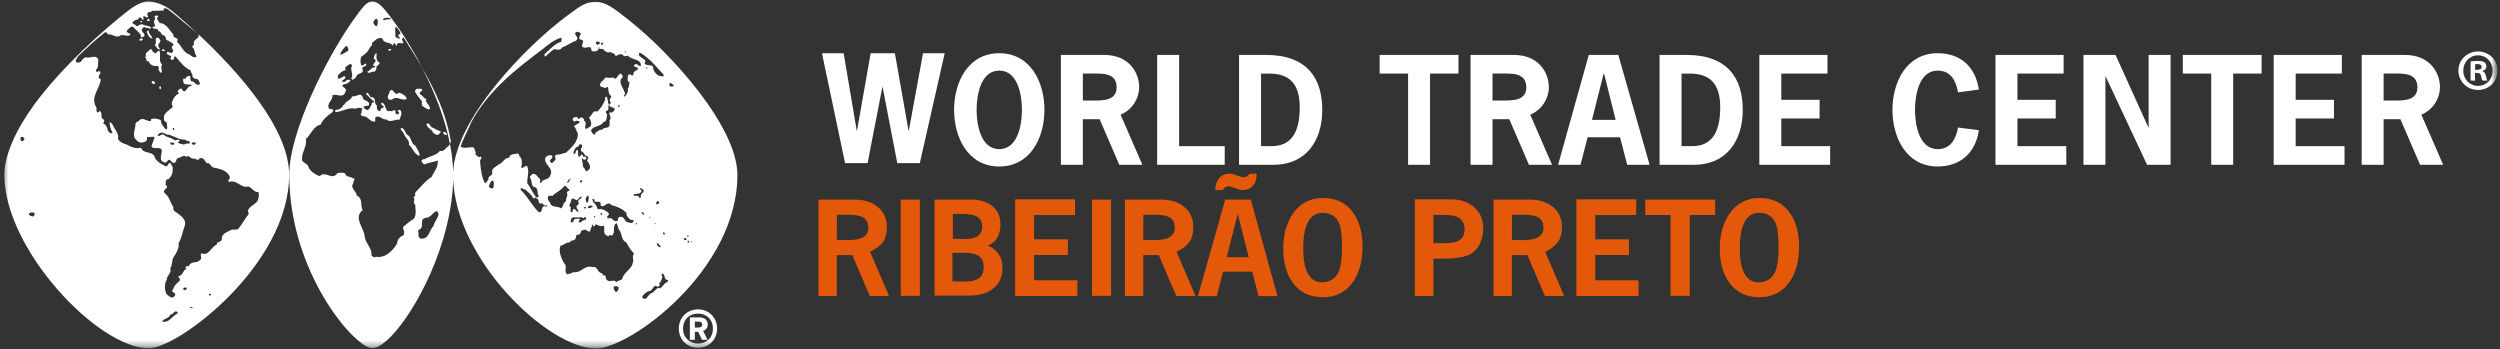 <svg width="437" height="61" viewBox="0 0 437 61" fill="none" xmlns="http://www.w3.org/2000/svg">
<rect x="0" y="0" width="437" height="61" fill="#333333" stroke="none"/>
<mask id="mask0_431_79" style="mask-type:luminance" maskUnits="userSpaceOnUse" x="0" y="0" width="437" height="61">
<path d="M436.32 0H0.5V60.666H436.32V0Z" fill="white"/>
</mask>
<g mask="url(#mask0_431_79)">
<path d="M160.782 28.511H156.842L154.285 15.229H154.237L151.653 28.511H147.716L143.681 9.306H147.47L149.757 22.835H149.806L152.195 9.306H156.425L158.813 22.835H158.863L161.346 9.306H165.135L160.782 28.511Z" fill="white"/>
<path d="M170.711 19.203C170.711 21.672 171.376 26.067 174.671 26.067C177.967 26.067 178.633 21.672 178.633 19.203C178.633 16.735 177.967 12.339 174.671 12.339C171.376 12.339 170.711 16.735 170.711 19.203ZM182.569 19.203C182.569 24.041 180.132 29.103 174.671 29.103C169.209 29.103 166.774 24.041 166.774 19.203C166.774 14.365 169.209 9.304 174.671 9.304C180.132 9.304 182.569 14.365 182.569 19.203Z" fill="white"/>
<path d="M190.957 17.575C192.629 17.575 195.187 17.673 195.187 15.278C195.187 12.637 192.604 12.859 190.708 12.859H189.284V17.575H190.957ZM192.997 9.602C197.403 9.602 199.125 12.762 199.125 15.205C199.125 17.304 197.821 19.253 195.876 20.043L199.689 28.808H195.655L192.212 20.833H189.284V28.808H185.444V9.602H192.997Z" fill="white"/>
<path d="M206.11 25.547H214.079V28.807H202.269V9.601H206.11V25.547Z" fill="white"/>
<path d="M222.297 25.547C225.349 25.547 227.193 23.623 227.193 18.759C227.193 14.735 225.471 12.86 221.877 12.86H220.43V25.547H222.297ZM221.264 9.601C228.546 9.601 231.13 13.748 231.13 19.203C231.13 24.608 228.299 28.807 222.592 28.807H216.587V9.601H221.264Z" fill="white"/>
<path d="M254.942 12.858H249.97V28.807H246.134V12.858H241.161V9.602H254.942V12.858Z" fill="white"/>
<path d="M262.566 17.575C264.239 17.575 266.796 17.673 266.796 15.278C266.796 12.637 264.213 12.859 262.321 12.859H260.894V17.575H262.566ZM264.608 9.602C269.012 9.602 270.736 12.762 270.736 15.205C270.736 17.304 269.43 19.253 267.488 20.043L271.298 28.808H267.264L263.821 20.833H260.894V28.808H257.053V9.602H264.608Z" fill="white"/>
<path d="M280.402 12.908H280.301L278.284 20.956H282.418L280.402 12.908ZM288.35 28.809H284.437L283.18 23.993H277.523L276.268 28.809H272.355L277.719 9.6H282.882L288.35 28.809Z" fill="white"/>
<path d="M295.802 25.547C298.852 25.547 300.697 23.623 300.697 18.759C300.697 14.735 298.975 12.86 295.383 12.86H293.933V25.547H295.802ZM294.766 9.601C302.048 9.601 304.633 13.748 304.633 19.203C304.633 24.608 301.804 28.807 296.097 28.807H290.093V9.601H294.766Z" fill="white"/>
<path d="M319.442 12.858H311.37V17.449H318.065V20.71H311.37V25.549H319.91V28.807H307.532V9.602H319.442V12.858Z" fill="white"/>
<path d="M345.912 22.759C345.322 26.709 342.686 29.103 338.702 29.103C333.239 29.103 330.803 24.044 330.803 19.203C330.803 14.366 333.239 9.304 338.702 9.304C342.64 9.304 345.27 11.575 345.912 15.65L342.272 16.142C341.902 14.143 341.016 12.341 338.702 12.341C335.403 12.341 334.743 16.736 334.743 19.203C334.743 21.674 335.403 26.067 338.702 26.067C340.991 26.067 341.902 24.265 342.272 22.291L345.912 22.759Z" fill="white"/>
<path d="M360.719 12.858H352.649V17.449H359.342V20.71H352.649V25.549H361.189V28.807H348.81V9.602H360.719V12.858Z" fill="white"/>
<path d="M369.796 9.601L375.531 22.265H375.58V9.601H379.417V28.806H375.309L368.074 13.377H368.026V28.806H364.189V9.601H369.796Z" fill="white"/>
<path d="M395.33 12.858H390.36V28.807H386.523V12.858H381.554V9.602H395.33V12.858Z" fill="white"/>
<path d="M409.353 12.858H401.283V17.449H407.976V20.71H401.283V25.549H409.821V28.807H397.441V9.602H409.353V12.858Z" fill="white"/>
<path d="M418.331 17.575C420.004 17.575 422.564 17.673 422.564 15.278C422.564 12.637 419.98 12.859 418.084 12.859H416.657V17.575H418.331ZM420.372 9.602C424.778 9.602 426.503 12.762 426.503 15.205C426.503 17.304 425.198 19.253 423.251 20.043L427.066 28.808H423.03L419.586 20.833H416.657V28.808H412.822V9.602H420.372Z" fill="white"/>
<path d="M151.788 39.807C151.788 39.091 151.574 38.552 151.146 38.184C150.637 37.756 149.712 37.542 148.363 37.542H146.295L146.269 41.931L148.029 41.978C149.092 41.978 149.908 41.868 150.48 41.645C151.35 41.312 151.788 40.699 151.788 39.807ZM143.061 34.893H149.408C150.994 34.893 152.302 35.291 153.333 36.087C154.458 36.962 155.022 38.178 155.022 39.736C155.022 40.802 154.786 41.66 154.32 42.314C153.852 42.965 153.111 43.53 152.096 44.006L155.401 51.737H152.04L148.989 44.603H146.269V51.737H143.061V34.893Z" fill="#E4580A"/>
<path d="M160.789 34.892H157.46V51.712H160.789V34.892Z" fill="#E4580A"/>
<path d="M167.982 41.788H168.507C169.441 41.788 170.161 41.661 170.67 41.405C171.35 41.057 171.691 40.46 171.691 39.617C171.691 38.742 171.335 38.13 170.62 37.78C170.099 37.525 169.353 37.398 168.387 37.398H166.556V41.741L167.982 41.788ZM168.696 49.208C169.711 49.208 170.471 49.048 170.977 48.731C171.628 48.318 171.954 47.632 171.954 46.679C171.954 45.741 171.626 45.072 170.974 44.675C170.448 44.357 169.685 44.199 168.681 44.199H166.484V49.183L168.696 49.208ZM163.37 34.892H169.814C171.255 34.892 172.437 35.243 173.357 35.942C174.371 36.706 174.878 37.797 174.878 39.212C174.878 40.086 174.711 40.834 174.378 41.455C173.998 42.153 173.428 42.641 172.667 42.909C174.378 43.656 175.234 44.953 175.234 46.798C175.234 48.405 174.671 49.638 173.546 50.495C172.532 51.275 171.191 51.666 169.528 51.666H163.37V34.892Z" fill="#E4580A"/>
<path d="M177.458 34.846H187.92V37.59H180.764V41.834H186.659V44.578H180.764V48.994H188.324V51.738H177.458V34.846Z" fill="#E4580A"/>
<path d="M194.211 34.892H190.882V51.712H194.211V34.892Z" fill="#E4580A"/>
<path d="M205.358 39.807C205.358 39.091 205.144 38.552 204.716 38.184C204.207 37.756 203.283 37.542 201.934 37.542H199.866L199.84 41.931L201.599 41.978C202.662 41.978 203.479 41.868 204.05 41.645C204.921 41.312 205.358 40.699 205.358 39.807ZM196.631 34.893H202.979C204.565 34.893 205.873 35.291 206.903 36.087C208.028 36.962 208.592 38.178 208.592 39.736C208.592 40.802 208.357 41.66 207.891 42.314C207.422 42.965 206.681 43.53 205.667 44.006L208.971 51.737H205.61L202.559 44.603H199.84V51.737H196.631V34.893Z" fill="#E4580A"/>
<path d="M218.282 44.961L216.356 37.375L214.432 44.961H218.282ZM215.001 30.361C215.302 30.361 215.711 30.464 216.223 30.67C216.741 30.877 217.116 30.981 217.353 30.981C217.623 30.981 217.837 30.926 217.998 30.815C218.045 30.782 218.202 30.631 218.472 30.361H219.662V30.622C219.662 31.386 219.436 32.011 218.984 32.496C218.533 32.981 217.932 33.224 217.19 33.224C216.902 33.224 216.595 33.157 216.261 33.025C215.453 32.712 214.937 32.556 214.716 32.556C214.525 32.556 214.349 32.617 214.181 32.74C214.014 32.862 213.868 33.025 213.74 33.224H212.432C212.432 32.38 212.654 31.693 213.098 31.16C213.544 30.625 214.177 30.361 215.001 30.361ZM214.169 34.892H218.64L223.298 51.761H219.995L218.901 47.491H213.787L212.695 51.761H209.39L214.169 34.892Z" fill="#E4580A"/>
<path d="M231.064 49.35C232.555 49.35 233.559 48.652 234.085 47.252C234.417 46.377 234.583 45.033 234.583 43.219C234.583 41.359 234.447 40.046 234.18 39.282C233.688 37.9 232.689 37.207 231.182 37.207C229.851 37.207 228.909 37.956 228.35 39.45C227.987 40.453 227.805 41.765 227.805 43.388C227.805 44.976 227.98 46.242 228.329 47.18C228.868 48.627 229.779 49.35 231.064 49.35ZM231.276 34.606C233.576 34.606 235.334 35.473 236.554 37.207C237.633 38.734 238.172 40.698 238.172 43.1C238.172 45.55 237.64 47.57 236.58 49.16C235.343 51.019 233.559 51.95 231.229 51.95C228.93 51.95 227.163 51.084 225.927 49.35C224.85 47.841 224.31 45.875 224.31 43.459C224.31 41.057 224.858 39.044 225.95 37.422C227.217 35.546 228.996 34.606 231.276 34.606Z" fill="#E4580A"/>
<path d="M252.537 42.504C253.599 42.504 254.392 42.37 254.914 42.099C255.644 41.716 256.008 41.047 256.008 40.093C256.008 39.141 255.653 38.456 254.938 38.043C254.384 37.725 253.591 37.565 252.561 37.565H250.563V42.504H252.537ZM247.308 34.846H253.703C255.287 34.846 256.612 35.302 257.674 36.212C258.734 37.128 259.266 38.368 259.266 39.94C259.266 40.066 259.262 40.209 259.255 40.366C259.244 40.527 259.22 40.741 259.171 41.011C258.915 42.376 258.384 43.391 257.573 44.056C256.634 44.818 254.941 45.199 252.495 45.199H250.563V51.736H247.308V34.846Z" fill="#E4580A"/>
<path d="M269.795 39.807C269.795 39.091 269.583 38.552 269.153 38.184C268.646 37.756 267.72 37.542 266.37 37.542H264.302L264.279 41.931L266.037 41.978C267.099 41.978 267.918 41.868 268.487 41.645C269.357 41.312 269.795 40.699 269.795 39.807ZM261.07 34.893H267.418C269.004 34.893 270.312 35.291 271.342 36.087C272.465 36.962 273.029 38.178 273.029 39.736C273.029 40.802 272.796 41.66 272.328 42.314C271.858 42.965 271.12 43.53 270.103 44.006L273.408 51.737H270.047L266.998 44.603H264.279V51.737H261.07V34.893Z" fill="#E4580A"/>
<path d="M275.55 34.846H286.011V37.59H278.853V41.834H284.75V44.578H278.853V48.994H286.416V51.738H275.55V34.846Z" fill="#E4580A"/>
<path d="M287.593 34.893H299.814V37.588H295.37V51.712H292.014V37.588H287.593V34.893Z" fill="#E4580A"/>
<path d="M307.371 49.35C308.862 49.35 309.868 48.652 310.391 47.252C310.726 46.377 310.89 45.033 310.89 43.219C310.89 41.359 310.754 40.046 310.486 39.282C309.995 37.9 308.995 37.207 307.492 37.207C306.158 37.207 305.216 37.956 304.66 39.45C304.296 40.453 304.113 41.765 304.113 43.388C304.113 44.976 304.288 46.242 304.636 47.18C305.175 48.627 306.089 49.35 307.371 49.35ZM307.584 34.606C309.884 34.606 311.643 35.473 312.863 37.207C313.942 38.734 314.48 40.698 314.48 43.1C314.48 45.55 313.949 47.57 312.888 49.16C311.65 51.019 309.868 51.95 307.537 51.95C305.238 51.95 303.473 51.084 302.234 49.35C301.157 47.841 300.617 45.875 300.617 43.459C300.617 41.057 301.165 39.044 302.26 37.422C303.527 35.546 305.303 34.606 307.584 34.606Z" fill="#E4580A"/>
<path d="M432.652 12.198H433.018C433.445 12.198 433.79 12.056 433.79 11.709C433.79 11.403 433.567 11.199 433.078 11.199C432.875 11.199 432.734 11.219 432.652 11.239V12.198ZM432.632 14.093H431.859V10.75C432.164 10.689 432.592 10.647 433.14 10.647C433.77 10.647 434.055 10.75 434.298 10.893C434.481 11.036 434.623 11.299 434.623 11.627C434.623 11.994 434.338 12.278 433.933 12.402V12.442C434.258 12.564 434.441 12.808 434.54 13.257C434.642 13.767 434.704 13.97 434.786 14.093H433.953C433.851 13.97 433.79 13.665 433.688 13.278C433.627 12.911 433.425 12.748 432.997 12.748H432.632V14.093ZM430.579 12.341C430.579 13.829 431.677 15.012 433.18 15.012C434.642 15.012 435.721 13.829 435.721 12.361C435.721 10.873 434.643 9.671 433.16 9.671C431.677 9.671 430.579 10.873 430.579 12.341ZM436.572 12.341C436.572 14.236 435.091 15.724 433.16 15.724C431.249 15.724 429.726 14.236 429.726 12.341C429.726 10.484 431.249 8.996 433.16 8.996C435.091 8.996 436.572 10.484 436.572 12.341Z" fill="white"/>
<path d="M34.675 5.984C34.619 5.943 34.568 5.897 34.512 5.851C34.568 5.908 34.63 5.958 34.686 6.015C34.686 6.005 34.68 5.995 34.675 5.984ZM78.734 24.317C77.921 19.711 76.01 15.674 73.727 11.76C75.832 15.802 77.743 20.491 78.651 25.153C78.795 24.896 78.903 24.62 78.734 24.323V24.317ZM120.794 42.405C120.676 42.405 120.814 42.148 120.871 42.148C120.927 42.148 120.912 42.405 120.794 42.405ZM120.252 42.405C120.207 42.405 120.135 42.05 120.252 42.07C120.4 42.096 120.502 42.148 120.482 42.266C120.463 42.383 120.298 42.404 120.252 42.405ZM120.109 41.286C120.09 41.127 120.109 41.127 120.227 41.147C120.344 41.168 120.482 41.342 120.344 41.384C120.207 41.425 120.109 41.286 120.109 41.286ZM119.955 41.952C119.879 41.974 119.624 41.952 119.624 41.952C119.486 41.758 119.567 41.599 119.782 41.599C119.997 41.599 120.038 41.932 119.955 41.952ZM117.237 15.135C117.12 15.135 116.942 14.833 117.003 14.684C117.053 14.556 117.079 14.428 117.376 14.587C117.667 14.746 117.805 14.92 117.764 15.018C117.723 15.115 117.355 15.135 117.237 15.135ZM116.118 49.657C115.873 49.965 115.445 50.611 115.016 50.304C114.617 50.545 114.341 51.073 113.851 51.258C113.237 51.443 112.966 52.858 112.226 51.935C112.415 51.504 112.966 51.007 113.487 50.888C114.101 50.858 114.285 49.478 114.954 50.15C115.107 50.15 115.199 49.965 115.322 49.873C115.389 49.749 115.261 49.657 115.168 49.566C115.537 49.381 115.598 48.888 115.751 48.549C115.812 48.303 115.658 48.15 115.623 47.934L115.751 47.811C116.395 47.965 115.966 48.98 116.732 48.924C116.947 49.319 116.302 49.381 116.118 49.657ZM112.164 37.111C112.313 36.921 112.66 37.392 112.588 37.525C112.517 37.66 112.062 37.239 112.164 37.111ZM111.868 34.648C111.73 34.7 111.782 34.371 111.576 34.28C111.372 34.191 111.014 34.208 110.851 34.208C110.688 34.208 110.744 33.914 110.918 33.914C111.091 33.914 111.623 33.858 111.751 33.812C111.884 33.766 112.103 33.546 112.144 33.444C112.185 33.34 112.042 33.166 111.924 33.12C111.806 33.074 111.853 32.869 112.021 32.899C112.19 32.93 112.481 33.191 112.511 33.294C112.543 33.396 112.528 33.561 112.359 33.664C112.19 33.766 112.042 33.986 112.021 34.176C112.001 34.367 112.026 34.587 111.868 34.648ZM111.138 39.158C111.091 39.086 111.138 39.008 111.24 38.977C111.342 38.952 111.342 39.158 111.342 39.158C111.326 39.245 111.178 39.228 111.138 39.158ZM110.606 45.97C110.391 47.108 108.981 47.601 108.766 48.77C108.491 49.109 108 48.95 107.755 49.355C107.265 48.678 106.712 49.448 106.131 48.985C105.732 48.77 106.099 47.847 105.333 48.185C105.517 48.026 105.272 47.847 105.179 47.723C104.382 47.723 104.536 46.432 103.554 46.702C102.207 46.21 101.532 47.841 100.187 47.564C99.851 47.841 99.452 47.872 99.084 47.934C98.502 47.257 99.299 46.549 98.563 45.964C98.103 45.041 97.582 43.995 97.981 42.922C98.563 42.922 98.931 42.277 99.575 42.399C99.851 41.778 100.337 42.301 100.617 41.66C100.74 41.445 100.647 41.014 100.985 41.014C101.291 41.107 101.476 40.737 101.567 40.552C101.501 40.276 101.838 40.276 102.027 40.184C102.517 39.938 103.1 41.075 103.253 40.06C103.223 39.753 103.682 39.598 103.407 39.322C103.437 39.265 103.499 39.228 103.56 39.228C103.626 39.383 103.682 39.629 103.927 39.537C104.02 39.444 104.02 39.173 104.235 39.228C104.602 39.444 105.092 39.629 105.552 39.444C105.799 40.029 105.246 40.922 106.196 41.225C106.257 41.317 106.35 41.286 106.441 41.286C106.472 40.979 106.81 41.07 106.932 41.225C107.729 40.609 106.901 39.476 107.76 39.008C107.944 39.317 108.066 39.685 108.122 40.055C108.828 40.732 108.46 41.932 109.502 42.394C109.87 43.072 110.268 43.805 110.851 44.328C110.361 44.79 110.882 45.405 110.606 45.959V45.97ZM107.74 51.027C107.484 51.103 107.27 50.437 107.254 50.278C107.239 50.114 107.356 50.037 107.647 50.032C107.938 50.032 108.144 50.114 108.144 50.35C108.144 50.586 107.97 50.955 107.734 51.027H107.74ZM96.146 35.387C95.932 35.11 95.656 34.864 95.778 34.433C95.901 34.089 96.3 34.182 96.515 34.28C97.157 33.602 98.077 33.324 98.624 32.525C99.12 32.401 99.084 33.047 99.513 33.047C99.636 33.418 99.176 33.356 99.084 33.633C99.36 34.187 98.869 34.618 98.931 35.177C98.348 35.485 98.563 36.095 98.046 36.434C97.495 35.911 96.269 36.377 96.146 35.387ZM108.317 18.408C108.435 18.567 108.04 18.762 108.04 18.762C107.923 18.603 108.199 18.254 108.317 18.408ZM103.111 35.926C103.213 35.911 103.621 35.941 103.621 36.044C103.621 36.146 103.315 36.26 103.285 36.305C103.253 36.351 102.901 36.48 102.799 36.305C102.691 36.125 103.003 35.941 103.105 35.926H103.111ZM102.365 34.838C102.365 34.674 102.656 34.176 102.773 34.176C102.89 34.176 102.906 34.439 102.906 34.653C102.906 34.869 102.819 35.397 102.671 35.443C102.523 35.489 102.365 35.003 102.365 34.838ZM102.222 36.434C102.135 36.454 102.073 36.295 102.135 36.218C102.191 36.146 102.421 36.146 102.461 36.321C102.497 36.484 102.313 36.413 102.222 36.434ZM101.721 31.765C101.706 31.822 101.486 31.884 101.486 31.884C101.353 31.884 101.296 31.734 101.398 31.632C101.501 31.53 101.613 31.458 101.721 31.499C101.828 31.54 101.736 31.704 101.721 31.765ZM101.721 26.488C101.899 26.534 102.027 26.765 102.109 26.898C102.191 27.031 102.298 27.174 102.461 27.252C102.625 27.329 102.866 27.307 102.834 27.57C102.803 27.826 102.569 27.96 102.635 28.093C102.701 28.226 102.875 28.416 103.024 28.724C103.172 29.032 103.187 29.385 103.024 29.55C102.86 29.714 102.701 29.903 102.538 29.934C102.324 29.975 102.328 29.565 102.105 29.391C101.879 29.216 101.864 28.862 101.879 28.729C101.895 28.596 101.756 28.216 101.766 28.098C101.777 27.98 101.613 27.744 101.716 27.657C101.818 27.57 101.849 27.831 101.997 27.877C102.144 27.924 102.288 27.924 102.365 27.847C102.441 27.769 102.543 27.627 102.461 27.508C102.38 27.39 102.196 27.303 102.114 27.42C102.027 27.539 101.955 27.451 101.94 27.303C101.925 27.154 101.736 27.011 101.619 27.011C101.501 27.011 101.501 27.333 101.281 27.396C101.062 27.451 101.046 27.057 101.046 26.924C101.046 26.79 101.062 26.205 100.929 26.19C100.797 26.174 100.627 26.457 100.617 26.631C100.607 26.806 100.489 26.924 100.326 26.924C100.162 26.924 100.295 26.425 100.382 26.246C100.469 26.072 100.647 25.733 100.806 25.718C100.97 25.702 101.128 25.63 101.144 25.512C101.159 25.395 101.246 25.22 101.45 25.22C101.654 25.22 101.736 25.323 101.762 25.528C101.786 25.733 101.562 25.852 101.552 26.057C101.541 26.262 101.537 26.451 101.715 26.497L101.721 26.488ZM99.218 31.986C99.053 31.986 99.218 31.637 99.35 31.488C99.483 31.34 99.641 31.222 99.743 31.222C99.845 31.222 99.56 31.442 99.534 31.606C99.508 31.771 99.218 31.991 99.218 31.991V31.986ZM99.734 36.188C99.656 36.1 99.457 35.966 99.534 35.833C99.61 35.7 99.743 35.377 99.814 35.14C99.886 34.905 99.901 34.55 100.356 34.772C100.812 34.992 100.765 35.095 100.985 34.89C101.205 34.685 101.22 34.479 101.455 34.402C101.69 34.33 101.777 34.459 101.675 34.55C101.573 34.638 101.307 34.787 101.205 34.92C101.103 35.053 101.016 35.14 101.097 35.305C101.179 35.469 101.225 35.618 101.097 35.73C100.97 35.848 100.725 35.936 100.765 36.188C100.812 36.438 101.118 36.73 101.097 36.998C101.082 37.172 100.765 36.911 100.663 36.762C100.56 36.613 100.295 36.377 100.193 36.587C100.09 36.793 100.137 37.08 99.927 37.111C99.723 37.142 99.708 36.674 99.738 36.506C99.769 36.336 99.805 36.279 99.728 36.188H99.734ZM101.343 38.275C101.287 38.187 100.816 38.259 100.597 38.275C100.376 38.29 100.274 38.429 100.274 38.557C100.274 38.685 100.111 38.942 99.866 38.88C99.621 38.819 99.836 38.367 99.866 38.234C99.897 38.1 100.172 37.962 100.29 38.004C100.408 38.044 101.333 37.998 101.521 37.983C101.71 37.967 101.843 38.069 101.946 38.1C102.048 38.131 102.12 38.111 102.181 37.983C102.237 37.854 102.446 37.998 102.456 38.1C102.472 38.203 102.441 38.413 102.324 38.413C102.207 38.413 102.033 38.47 102.033 38.47C101.868 38.573 101.624 38.747 101.476 38.855C101.327 38.958 101.066 38.798 101.168 38.664C101.272 38.531 101.404 38.372 101.343 38.28V38.275ZM104.046 37.906C104.066 38.019 103.831 38.004 103.831 37.906C103.831 37.808 103.841 37.736 103.938 37.736C104.035 37.736 104.03 37.813 104.046 37.906ZM105.179 37.552C105.103 37.623 104.914 37.388 104.944 37.311C104.975 37.233 105.077 37.203 105.179 37.249C105.282 37.296 105.282 37.459 105.179 37.552ZM106.35 37.233C105.859 36.741 105.124 36.403 104.511 36.587C104.296 36.12 104.112 35.541 103.626 35.321C103.775 35.167 103.223 34.644 103.867 34.803L103.933 35.264C104.363 35.295 105.185 35.079 104.975 35.848C105.496 36.613 106.14 34.956 106.875 35.848C107.857 36.095 108.771 36.464 109.512 37.233C109.452 37.756 109.88 38.157 110.248 38.434C110.432 38.464 110.673 38.342 110.764 38.588C110.585 39.326 109.972 38.803 109.512 38.803C109.237 38.501 109.083 38.039 108.66 37.91C108.409 37.88 108.199 37.91 108.046 38.126C108.01 38.342 108.046 38.773 107.678 38.649C107.127 38.747 106.912 37.762 106.298 38.218C106.114 38.126 106.114 37.88 106.207 37.756C106.391 37.634 106.539 37.419 106.36 37.233H106.35ZM95.533 36.125C95.319 36.125 95.17 35.885 94.951 36.125C94.582 36.403 94.859 37.142 94.215 37.111C92.922 35.911 92.258 34.341 90.996 33.171C90.966 32.494 91.487 33.233 91.793 33.115C92.339 33.607 92.897 34.008 93.203 34.648C93.418 34.709 93.571 34.618 93.695 34.433C93.111 33.725 92.743 32.802 92.161 32.002C92.131 30.924 92.56 30.057 92.161 29.047C91.767 28.831 91.548 29.447 91.118 29.354C91.181 28.677 91.45 27.816 90.751 27.261C90.843 27.077 90.658 26.954 90.537 26.83C89.984 26.985 89.157 26.8 89.003 27.57C88.144 27.538 87.894 28.549 87.164 28.739C86.734 29.171 85.79 29.385 86.06 30.308C85.969 30.802 85.202 30.77 85.386 31.416C85.105 31.571 85.105 32.002 84.743 32.002C84.129 30.77 84.068 29.631 83.914 28.247C83.817 27.913 84.404 27.636 84.007 27.359C83.639 27.642 83.302 27.144 83.118 26.989C83.24 26.528 82.929 26.344 82.903 25.882L82.652 25.728C82.07 25.728 81.094 25.99 80.511 25.651C80.941 24.267 81.829 22.743 82.346 21.419C85.422 15.71 90.363 11.986 94.588 8.796C95.691 7.934 96.719 6.969 98.098 6.595C98.343 6.836 97.945 7.056 98.19 7.272C96.994 7.548 96.075 8.718 95.159 9.488C95.124 9.673 95.252 9.795 95.309 9.919C95.799 9.426 96.259 8.996 96.871 8.595C97.393 8.657 97.884 8.868 98.246 8.319C99.105 7.979 99.84 7.426 100.669 7.118C100.851 6.995 100.944 6.84 100.914 6.595C100.821 6.287 100.177 5.825 100.821 5.579C101.159 5.462 101.276 5.764 101.557 5.799C101.491 6.164 101.036 6.538 101.398 6.908C102.691 6.969 101.031 8.169 102.139 8.323C102.502 8.447 103.023 7.985 103.33 8.447C103.3 8.693 103.391 8.846 103.545 8.97C104.066 8.996 104.495 9.031 104.653 8.447V8.232C104.986 8.262 104.556 8.421 104.806 8.539C104.96 8.631 105.266 8.447 105.45 8.6C105.634 8.97 105.972 9.031 106.278 9.185C106.708 8.975 107.105 9.278 107.443 9.493C107.535 9.585 107.535 9.704 107.658 9.8C108.025 9.617 108.393 9.339 108.853 9.554C109.007 9.924 109.436 9.863 109.743 9.709C110.387 10.54 112.159 10.231 112.011 11.555C111.587 11.616 111.214 10.817 110.847 11.401C110.723 11.956 111.643 11.494 111.489 12.14C111.214 12.324 110.693 12.509 110.693 12.971L110.754 13.032C110.662 13.156 110.539 13.217 110.387 13.186C110.233 12.848 109.957 13.062 109.743 13.125C109.865 13.556 109.405 14.14 110.11 14.448C109.84 14.726 110.049 15.218 109.743 15.458C109.865 16.105 109.436 16.716 109.068 16.936V16.567C109.19 16.628 109.222 16.474 109.283 16.438C109.099 15.453 107.842 14.315 108.853 13.489C108.914 13.217 108.669 12.997 108.547 12.873C107.933 12.873 107.749 14.351 107.167 13.489C106.712 13.761 106.37 13.519 105.823 13.55C105.548 14.012 104.904 14.315 104.873 14.869C104.966 15.331 105.456 15.151 105.701 15.392C105.916 15.423 106.008 15.151 106.283 15.238C106.376 15.7 106.283 16.438 106.866 16.808C106.773 17.239 106.283 17.485 106.804 17.916C106.773 18.106 106.437 18.198 106.504 18.413C106.717 18.931 107.484 18.624 107.448 19.244C107.209 19.485 106.927 19.855 106.565 19.609C106.314 19.983 107.025 20.532 106.565 20.994C106.534 21.455 106.687 22.039 106.283 22.255C105.916 22.378 105.425 22.317 105.241 22.717C104.842 22.533 104.506 22.994 104.142 23.148C104.081 23.302 104.02 23.487 103.862 23.578C103.652 23.363 103.279 23.086 103.341 22.717C103.862 21.922 105.027 22.163 105.456 21.363C106.131 21.24 106.008 20.532 106.131 20.044C106.008 19.855 105.793 19.609 105.977 19.398C106.59 19.27 106.222 18.624 106.437 18.285C106.161 17.86 106.345 17.244 105.977 16.875C105.608 16.997 105.885 17.392 105.701 17.613C105.394 18.316 104.99 19.023 104.352 19.517C103.586 19.151 103.524 20.225 102.977 20.501C103.131 20.994 103.524 21.455 103.248 22.039C103.003 22.281 102.666 22.404 102.39 22.563C102.053 22.159 102.727 21.363 102.083 21.085C102.175 20.717 101.69 20.378 101.353 20.624L101.138 20.87C101.016 20.624 100.836 20.286 100.556 20.501C100.249 20.44 99.943 20.809 100.187 21.085C100.28 21.209 100.402 21.24 100.556 21.24C100.709 20.906 100.955 21.24 101.2 21.148L101.353 21.301C101.107 21.701 100.617 21.732 100.311 22.102C100.765 22.378 100.647 22.902 100.985 23.209C101.168 24.65 99.943 25.789 98.931 26.687C98.348 26.81 97.827 27.057 97.244 27.057C96.723 27.272 97.244 27.61 97.092 27.949C96.841 28.104 96.693 28.534 96.356 28.472C96.203 28.35 96.142 28.195 96.142 28.01C96.356 27.795 96.571 27.61 96.571 27.272C96.387 27.057 95.988 27.118 95.778 27.211C95.589 27.241 95.472 27.462 95.319 27.585C94.981 28.816 96.944 29.339 96.146 30.755C95.778 31.581 94.853 31.15 94.582 32.017C94.153 31.893 94.614 31.525 94.368 31.279C93.939 30.965 93.755 30.324 93.116 30.38C92.958 30.626 92.498 30.755 92.682 31.124C93.081 31.617 92.713 32.664 93.632 32.755C94.153 33.217 93.786 33.801 94.215 34.295C94.123 34.479 93.939 34.448 93.786 34.448C93.571 34.751 94.153 34.72 94.062 35.028H94.215C93.995 35.279 94.307 35.459 94.43 35.644C94.526 35.495 94.675 35.587 94.797 35.556C95.012 35.798 95.319 36.079 95.619 35.864C95.589 35.951 95.682 36.105 95.533 36.136V36.125ZM86.25 32.76C86.172 33.074 85.862 32.895 85.862 32.895C85.549 32.797 85.391 32.766 85.508 32.392C85.626 32.017 85.862 31.684 85.862 31.684C85.862 31.684 86.137 31.432 86.25 31.684C86.361 31.935 86.326 32.442 86.25 32.76ZM104.198 7.354C104.276 7.138 104.669 7.333 104.786 7.354C104.904 7.374 104.862 7.59 104.786 7.667C104.71 7.744 104.454 7.826 104.454 7.826C104.261 7.826 104.122 7.57 104.198 7.354ZM105.211 7.431C105.348 7.431 105.384 7.57 105.446 7.626C105.502 7.683 105.287 7.883 105.133 7.821C104.966 7.759 105.077 7.431 105.211 7.431ZM109.37 8.981C109.446 9.077 109.348 9.216 109.231 9.216C109.109 9.216 109.287 8.883 109.37 8.981ZM112.925 11.96C112.762 11.914 112.946 11.766 113.064 11.766C113.181 11.766 113.257 12.058 112.925 11.96ZM113.707 38.05C113.697 38.121 113.574 38.111 113.539 38.05C113.502 37.987 113.539 37.926 113.621 37.906C113.702 37.885 113.702 38.05 113.702 38.05H113.707ZM114.597 39.147C114.586 39.219 114.463 39.209 114.428 39.147C114.392 39.086 114.428 39.024 114.509 39.004C114.591 38.982 114.591 39.147 114.591 39.147H114.597ZM114.81 35.735C114.729 35.72 114.678 35.459 114.729 35.367C114.806 35.218 114.979 35.099 115.097 35.162C115.215 35.218 115.25 35.438 115.168 35.546C115.081 35.648 114.897 35.752 114.816 35.735H114.81ZM115.179 42.702C115.675 43.215 115.5 43.174 115.398 43.215C115.296 43.261 114.964 43 114.903 42.907C114.795 42.754 114.684 42.189 115.179 42.702ZM112.026 9.293C112.359 9.452 113.437 10.349 113.707 10.586C113.983 10.821 115.506 12.525 115.736 12.76C115.971 12.997 116.124 13.254 115.971 13.33C115.812 13.407 115.112 13.254 114.918 13.094C114.723 12.935 114.213 12.35 114.198 12.073C114.183 11.797 114.198 11.566 113.942 11.483C113.687 11.407 113.084 11.396 112.905 11.294C112.732 11.191 112.593 10.954 112.732 10.878C112.869 10.801 112.869 10.586 112.654 10.427C112.441 10.268 111.73 9.863 111.699 9.606C111.664 9.334 111.699 9.134 112.031 9.293H112.026ZM116.135 40.676C116.268 40.757 116.221 40.999 116.135 41.014C116.047 41.029 115.96 40.927 115.914 40.844C115.869 40.763 115.869 40.517 116.135 40.676ZM109.932 3.517C107.402 1.527 105.946 0.337 104.163 0.326C102.472 0.316 101.645 0.891 99.202 2.696C91.783 8.175 79.582 20.88 79.204 30.149C79.204 30.293 79.213 30.443 79.213 30.586C79.213 30.739 79.204 30.898 79.204 31.053C79.556 45.302 95.769 60.916 104.163 60.916C110.11 60.916 128.897 47.298 128.897 30.58C128.897 22.183 117.417 9.417 109.932 3.517ZM77.998 23.578C78.09 23.609 78.181 23.481 78.157 23.419C78.029 23.235 77.599 22.835 77.421 23.204C77.513 23.419 77.758 23.605 78.003 23.574L77.998 23.578ZM73.742 17.67C73.803 17.886 73.588 18.408 73.956 18.624C74.354 18.777 74.692 19.27 75.152 19.055V18.901C75.06 18.347 74.569 18.069 74.416 17.577C74.447 17.546 74.478 17.485 74.539 17.516V17.361C74.048 17.146 73.864 16.684 73.374 16.407C73.251 15.976 73.864 16.039 73.803 15.669C73.588 15.392 73.154 15.577 72.853 15.515C72.76 15.639 72.428 15.823 72.577 16.1C72.944 16.684 73.251 17.115 73.742 17.67ZM70.124 19.517C70.094 19.295 69.818 19.086 69.634 19.27C69.296 19.578 69.874 19.485 69.756 19.794C69.695 19.916 69.573 19.916 69.48 20.009C69.02 20.009 69.118 19.517 69.118 19.27C68.929 19.332 68.684 19.182 68.597 19.429C68.474 19.429 68.29 19.491 68.229 19.367C67.248 19.798 67.554 18.106 66.758 17.951C66.328 18.223 66.966 18.413 67.064 18.629C67.094 18.753 66.966 18.818 66.91 18.911C66.359 18.726 66.788 19.557 66.231 19.373C65.775 19.249 65.925 18.696 65.868 18.419C65.317 18.141 65.807 17.223 65.133 17.002C64.519 17.126 64.611 16.357 64.183 16.203L63.968 16.418C64.458 16.843 64.888 17.433 65.439 17.742C65.317 17.957 64.856 17.895 64.979 18.265C64.734 18.572 64.611 19.157 64.244 19.219C63.942 19.188 63.66 18.968 63.508 18.696C63.788 18.48 64.244 18.511 64.489 18.424C64.704 17.629 63.875 17.716 63.508 17.311C63.14 15.869 62.378 16.978 61.551 16.849C61.361 17.526 60.508 17.592 60.202 18.269C60.018 18.332 59.987 18.362 59.926 18.546C59.619 19.008 59.133 19.224 58.608 19.224V19.593C59.834 19.562 60.907 18.67 62.133 19.008C62.563 18.792 62.961 18.792 63.385 19.008C63.048 19.286 63.385 19.593 63.078 19.901C62.961 20.177 63.293 20.177 63.385 20.332C64.365 20.177 64.642 21.471 65.593 21.224V20.547C66.328 19.998 66.758 20.978 67.493 20.855C68.198 21.532 69.025 20.793 69.849 20.917C69.94 20.449 70.278 20.086 70.124 19.532V19.517ZM74.626 21.578C74.324 22.039 75.177 22.501 75.515 22.835C75.668 23.271 76.097 23.605 76.619 23.578C76.741 23.363 77.042 23.241 77.042 22.963C76.465 22.809 75.975 22.44 75.422 22.22C75.177 22.004 75.085 21.455 74.621 21.578H74.626ZM64.244 12.627C64.704 12.966 64.948 12.35 65.439 12.566C65.628 12.411 65.684 12.228 65.807 12.043C65.593 11.366 66.482 11.431 66.328 10.873H66.174C65.745 10.565 65.745 9.734 65.868 9.303C65.408 9.395 65.378 9.888 65.347 10.288C66.231 10.688 64.979 11.057 65.285 11.52H65.495C65.593 11.586 65.593 11.673 65.593 11.771C65.04 11.616 64.704 12.417 64.183 12.509C64.213 12.54 64.274 12.57 64.244 12.633V12.627ZM70.369 22.378C70.216 22.378 70.094 22.409 70.001 22.537L70.645 23.424C70.769 24.102 71.688 24.533 71.473 25.271C72.178 25.887 72.363 26.934 73.313 27.272C73.404 26.538 72.853 26.076 72.638 25.492C71.688 25.061 72.025 23.923 71.105 23.492C70.829 23.122 70.738 22.692 70.369 22.383V22.378ZM68.439 8.718C68.376 8.502 68.101 8.657 68.009 8.502L67.856 8.811C68.07 8.996 68.254 8.75 68.439 8.718ZM75.764 39.511C75.009 40.245 75.05 41.846 73.517 41.717C72.925 41.384 73.256 40.829 73.068 40.245C74.564 39.722 72.883 38.157 74.712 38.034C75.422 38.004 76.398 35.941 76.66 37.505C76.475 38.213 75.949 38.798 75.764 39.511ZM60.335 8.18C60.647 7.826 60.825 8.323 60.866 8.502C60.907 8.683 61.009 8.822 60.615 9.021C60.227 9.216 59.532 9.76 59.497 9.473C59.461 9.19 60.023 8.534 60.335 8.18ZM65.797 3.286C66.001 3.286 66.031 3.537 66.031 3.944C66.031 4.349 65.873 4.61 65.797 4.599C65.582 4.558 65.296 4.158 65.261 3.953C65.224 3.748 65.593 3.291 65.797 3.291V3.286ZM67.498 3.107C67.882 3.075 68.305 3.163 68.32 3.291C68.337 3.419 67.892 3.358 67.636 3.389C67.38 3.419 67.033 3.609 66.957 3.476C66.895 3.369 67.12 3.138 67.498 3.107ZM69.179 4.697C69.25 4.651 69.343 4.769 69.537 5.02C69.731 5.272 70.012 5.651 69.986 5.856C69.955 6.061 69.736 5.928 69.665 6.061C69.593 6.195 69.593 6.354 69.721 6.431C69.853 6.503 69.971 6.681 69.853 6.754C69.736 6.825 69.311 6.564 69.179 6.487C69.046 6.415 69.133 5.897 69.107 5.636C69.077 5.368 69.035 4.8 69.179 4.697ZM79.209 30.149C79.178 28.509 78.979 26.83 78.651 25.149C78.585 25.267 78.514 25.379 78.452 25.486C77.931 25.763 77.63 26.595 76.894 26.375C76.311 27.174 75.055 27.298 74.165 27.852C73.981 27.791 73.829 27.913 73.675 28.006C73.675 28.313 73.89 28.585 74.165 28.739C74.901 28.406 75.791 28.344 76.521 28.062C76.649 29.139 75.877 30.032 75.422 30.95C74.32 31.632 73.527 32.71 72.638 33.602C72.515 33.812 72.577 34.089 72.577 34.335C72.424 34.274 72.363 34.397 72.27 34.489C72.699 34.859 72.025 35.408 72.577 35.746C72.602 36.515 72.853 37.495 72.337 38.239C71.688 38.64 70.988 39.189 70.436 39.716C70.492 40.173 70.896 40.789 70.436 41.188C69.823 41.404 69.455 41.927 69.394 42.604C68.571 43.897 67.37 45.158 65.715 44.882C65.408 45.128 65.071 44.79 64.918 44.605C65.133 43.471 63.901 42.579 63.753 41.41C63.691 39.809 61.699 38.178 63.385 36.7C62.931 35.807 63.482 34.674 62.343 34.176C62.378 33.468 61.091 32.853 61.765 32.053C61.612 31.684 62.409 31.129 61.612 31.16C61.305 30.785 60.417 31.007 60.355 30.329C59.992 30.114 59.374 30.175 58.981 30.268C58.061 31.653 56.896 29.744 55.884 30.791C55.061 30.488 54.02 29.837 53.836 28.949C53.467 28.457 52.701 28.396 52.793 27.688C52.762 26.549 53.682 25.625 53.467 24.308C54.387 23.476 54.755 22.065 56.042 21.784C56.441 20.891 57.269 20.152 58.092 19.629C58.061 19.506 58.342 19.445 58.25 19.26C58.092 18.983 57.821 19.044 57.575 19.044C56.901 18.121 58.25 17.603 58.092 16.675C58.736 16.274 59.992 17.29 60.361 16.09C60.912 15.259 59.196 15.227 60.151 14.704C60.611 14.735 61.003 14.397 61.255 14.089C61.131 13.812 60.825 13.992 60.58 13.966C60.488 14.305 60.089 14.432 59.788 14.243C59.814 13.874 60.554 13.905 60.309 13.35C59.849 13.166 58.929 14.458 59.057 13.227C59.389 12.766 59.885 12.335 60.462 12.243C59.972 11.566 60.983 11.596 61.106 11.134C61.289 11.196 61.504 11.32 61.566 11.499C61.044 12.052 61.903 13.038 61.413 13.652C61.444 13.776 61.474 13.868 61.566 13.961C61.842 13.838 62.148 13.683 62.302 13.345C62.486 12.668 63.829 12.976 63.309 11.96C63.4 11.499 64.233 11.684 63.988 11.134C63.625 11.042 63.436 11.781 63.099 11.288C62.981 10.827 63.007 10.458 63.099 9.965C63.686 9.565 64.325 9.103 64.571 8.426C64.723 8.119 65.183 7.96 64.999 7.533C65.515 7.138 66.016 6.426 66.839 6.703C67.049 7.687 68.183 7.256 68.673 7.96C68.796 7.836 68.734 7.436 69.041 7.59C69.138 7.744 69.164 7.929 69.348 8.051C69.287 6.851 71.126 8.262 70.298 7.005C70.272 6.821 70.328 6.513 70.604 6.636C71.682 8.334 72.751 10.022 73.747 11.729C71.877 8.134 69.858 5.046 68.259 2.948C66.86 1.111 66.042 0.255 65.071 0.25C64.085 0.25 63.278 1.342 61.556 3.794C57.12 10.124 50.565 22.988 50.565 30.55C50.565 47.703 62.057 60.86 65.071 60.86C68.97 60.86 79.014 45.374 79.229 31.016C79.229 30.863 79.213 30.704 79.213 30.55C79.213 30.406 79.224 30.262 79.229 30.119L79.209 30.149ZM68.653 15.823C68.04 15.453 68.131 16.346 67.856 16.623C67.702 16.9 67.795 17.331 68.07 17.418C68.254 17.418 68.469 17.479 68.591 17.357C69.415 16.68 70.272 17.751 71.105 17.29C70.921 16.649 70.246 16.335 69.695 16.187C69.266 16.741 68.929 16.12 68.653 15.817V15.823ZM24.599 6.723C24.538 6.816 24.293 6.816 24.385 7C24.508 7.277 24.814 7.03 24.968 6.938C24.906 6.723 24.814 6.666 24.599 6.723ZM25.918 3.245L25.642 3.676H26.07C26.22 3.548 26.133 3.245 25.918 3.245ZM24.814 3.891V3.676H24.533C24.441 3.891 24.692 3.918 24.814 3.891ZM26.654 6.723C26.5 6.2 25.857 5.805 26.01 5.246L25.642 5.523C25.857 6.015 25.979 6.662 26.654 6.718V6.723ZM25.484 9.303C25.458 9.55 25.576 9.857 25.335 10.042C25.764 10.109 25.366 10.904 26.01 10.688C26.133 11.366 26.899 11.643 27.482 11.514C27.751 11.55 27.844 11.95 27.691 12.165C27.875 12.35 27.905 12.781 28.274 12.689C28.335 12.196 28.033 11.797 28.335 11.272C27.599 10.627 28.243 9.673 27.844 8.842C27.563 8.842 27.445 9.149 27.231 9.303C26.832 9.242 26.587 8.903 26.434 8.565C26.005 8.687 25.881 9.057 25.484 9.303ZM36.79 51.658C36.673 51.719 36.606 51.596 36.519 51.504C36.489 51.288 36.79 51.35 36.888 51.443C36.888 51.504 36.888 51.628 36.795 51.658H36.79ZM33.485 53.874H33.27V53.658H33.638C33.669 53.782 33.638 53.904 33.485 53.874ZM32.166 50.704C31.983 50.642 31.983 50.335 32.166 50.273C32.35 50.309 32.595 50.18 32.688 50.396C32.534 50.519 32.448 50.827 32.166 50.704ZM31.063 54.767C30.081 55.228 29.5 56.578 28.335 56.182C28.671 55.598 29.561 55.746 29.745 54.982C30.358 55.105 30.45 53.998 31.063 54.612V54.767ZM5.786 37.849C5.511 37.788 5.143 37.756 5.051 37.419C5.174 37.08 5.695 37.08 6.001 37.203C6.191 37.444 5.971 37.695 5.786 37.845V37.849ZM3.86 24.713C3.584 24.62 3.493 24.221 3.647 23.973C3.86 23.82 4.075 23.973 4.228 24.128C4.351 24.43 4.044 24.62 3.86 24.713ZM34.005 25.297C33.792 25.358 33.638 25.267 33.485 25.087C33.577 24.84 34.068 24.779 34.22 25.025C34.22 25.149 34.098 25.21 34.005 25.303V25.297ZM32.166 25.297C31.829 25.112 31.395 25.174 31.063 24.928L31.43 24.559C31.155 24.189 30.756 24.713 30.419 24.435C29.868 24.01 29.131 24.066 28.647 23.548C28.274 23.328 28.033 23.82 27.604 23.759C27.482 23.517 27.788 23.394 27.972 23.235C28.677 22.994 28.983 23.666 29.597 23.548C30.511 23.918 31.4 24.435 32.473 24.435C32.626 24.805 33.27 24.502 33.209 25.02C32.872 25.144 32.448 25.02 32.167 25.297H32.166ZM29.959 25.297C29.898 25.174 29.684 25.112 29.745 24.928C29.929 24.928 30.48 24.805 30.48 25.174C30.389 25.39 30.143 25.267 29.959 25.297ZM30.265 22.348C30.358 22.317 30.419 22.44 30.48 22.501C30.511 22.625 30.389 22.655 30.328 22.722C30.113 22.722 30.174 22.446 30.265 22.353V22.348ZM34.686 6.015C35.028 6.81 33.551 6.825 33.94 7.739C33.816 7.918 33.541 8.016 33.633 8.256C34.124 8.657 33.94 9.303 34.307 9.734V9.95C33.694 10.222 33.296 9.519 32.744 9.364C32.008 8.996 31.61 7.826 30.905 7.302C31.517 6.446 30.107 6.81 30.322 6.041C29.648 5.394 29.126 4.04 27.901 4.04C27.838 3.676 27.103 3.245 27.686 2.87C27.593 2.685 27.41 2.717 27.226 2.717C26.736 2.87 27.318 3.271 27.011 3.512C26.582 3.974 27.655 4.682 26.643 4.712C26.643 5.297 27.593 4.712 27.686 5.456C28.207 5.425 28.115 6.164 28.641 6.189C29.157 6.282 28.758 7.143 29.433 7.082C29.709 7.452 30.322 7.389 30.322 7.944C29.463 8.313 30.782 8.774 30.046 9.201C29.801 9.478 29.224 8.678 29.157 9.355C29.315 9.785 30.322 9.601 29.74 10.246C29.862 10.396 30.046 10.488 30.261 10.462C30.506 10.309 30.322 9.785 30.69 9.878C31.456 10.796 32.248 11.847 33.357 12.309C33.265 12.74 33.786 12.92 33.632 13.417C33.847 13.663 34.092 13.879 34.46 13.787C34.736 14.001 34.951 14.371 34.951 14.741C34.092 15.079 34.18 14.156 33.419 14.217C33.235 14.001 33.265 13.663 33.265 13.356C32.99 13.11 32.714 13.417 32.468 13.572V13.787C32.285 13.817 32.131 13.607 32.008 13.848C31.977 14.217 32.044 14.678 32.468 14.741C32.805 14.648 32.959 14.956 33.357 14.741C33.419 14.833 33.541 14.925 33.48 15.049C32.616 14.833 32.468 16.869 31.732 15.479C31.426 15.479 31.18 15.695 31.058 15.941L31.272 16.372C30.629 16.587 30.23 17.32 30.046 17.905C29.955 18.243 30.2 18.428 30.169 18.737C29.586 19.29 28.426 19.844 28.697 20.737C28.426 21.322 29.402 21.168 29.157 21.85C29.254 22.127 29.315 22.584 29.003 22.645C28.606 22.153 28.146 21.753 28.115 21.014C27.655 20.737 26.919 20.645 26.428 20.798L26.367 21.168C25.632 21.26 24.931 20.342 24.283 21.107C24.129 21.292 23.853 21.292 23.701 21.538C23.731 22.522 22.903 23.779 23.914 24.548C24.222 24.918 24.707 25.01 25.111 24.857C25.33 24.794 25.601 24.672 25.693 24.425V23.964L27.011 23.903C26.951 24.513 26.551 25.04 26.491 25.651C26.951 26.174 27.87 25.559 28.268 26.174C28.36 26.913 27.686 27.96 28.575 28.328C29.28 28.79 29.311 27.375 29.892 28.169C30.046 28.359 30.23 28.509 30.476 28.478C30.966 28.263 30.69 27.677 31.211 27.585C31.671 27.585 32.161 26.939 32.53 27.431C32.959 27 33.291 27.708 33.725 27.738C34.148 27.579 34.731 28.324 34.885 27.647C35.621 27.492 35.773 28.104 36.142 28.54C36.693 28.324 36.816 29.154 37.302 29.278C38.313 29.524 39.723 29.678 40.183 30.97C40.281 31.303 39.632 31.525 40.029 31.802C41.435 31.34 42.083 32.941 43.335 32.596C44.04 32.694 44.378 33.705 45.175 33.551C45.328 34.104 45.237 34.757 44.96 35.182C44.476 35.92 42.907 36.26 43.493 37.398C42.82 38.198 42.391 39.086 41.716 39.921C41.415 40.321 40.796 40.014 40.398 40.193C39.784 40.563 38.656 40.814 38.778 41.824C38.686 42.41 37.858 42.133 37.889 42.778C36.847 43.148 36.51 44.836 35.252 44.256C34.823 44.625 35.498 45.149 34.946 45.456C34.456 46.103 33.383 45.548 33.046 46.467C32.892 46.682 32.309 46.343 32.463 46.837L32.616 46.99C31.912 47.211 32.008 48.227 31.211 48.252C31.15 48.59 31.636 48.775 31.426 49.047C31.027 49.509 30.445 49.821 30.322 50.463C30.23 50.586 30.046 50.709 30.107 50.894C30.261 51.202 30.69 51.171 30.628 51.576C30.138 52.463 29.556 51.761 29.065 51.356C28.758 50.561 28.697 49.575 29.157 48.898C29.04 48.277 30.138 47.636 29.74 46.929C30.2 46.343 29.955 45.635 30.322 44.99C30.751 44.287 31.365 43.518 31.211 42.501C31.794 41.609 31.886 40.563 32.248 39.614C32.652 38.537 31.916 37.983 31.211 37.398C30.875 37.12 30.138 36.911 30.322 36.29C29.801 35.428 29.617 34.417 28.79 33.771C28.207 33.028 29.796 32.965 28.942 32.294C29.035 31.956 28.79 31.279 29.433 31.34C30.138 30.693 30.261 29.986 30.169 29.124C29.892 28.939 30.016 28.478 29.586 28.478C29.372 28.662 29.311 29.124 28.942 29.062C28.176 28.662 27.139 28.139 26.951 27.216C26.337 26.39 25.024 26.913 24.656 25.804C23.92 26.082 22.908 25.713 22.178 25.282C21.595 25.097 20.946 24.881 20.614 24.267C20.89 23.348 19.966 22.573 19.664 21.747C19.511 21.625 19.389 21.347 19.142 21.379C19.204 21.932 19.322 22.64 19.664 23.163C19.572 23.22 19.511 23.348 19.389 23.317C18.499 22.979 18.989 21.906 18.039 21.594C18.07 21.379 18.289 21.224 18.198 20.948C17.369 20.639 18.039 19.87 17.462 19.378L17.099 19.68C16.669 19.496 17.002 19.003 16.818 18.726C15.714 16.915 17.493 15.525 17.615 13.838C16.997 13.652 17.304 13.16 17.554 12.822C17.615 12.607 17.431 12.514 17.304 12.361L17.033 12.607C16.48 12.417 16.971 11.991 17.094 11.775L17.185 10.453C16.818 9.406 15.745 10.268 15.101 10.022C14.61 10.052 14.365 10.453 14.09 10.821C13.844 10.945 13.63 10.976 13.354 10.883C13.047 10.575 13.476 10.175 13.63 9.868C15.131 8.421 16.721 6.913 18.346 5.651C18.652 5.527 18.745 5.989 19.02 6.015C19.756 5.954 20.4 6.784 21.069 6.169C21.682 5.984 22.602 6.57 22.811 5.954C22.602 5.769 21.927 5.708 22.234 5.277C22.571 5.03 22.877 4.415 23.332 4.758C23.731 5.246 24.222 5.523 24.589 6.076C24.589 6.261 24.558 6.446 24.742 6.538C24.931 6.507 25.202 6.415 25.264 6.169C25.264 5.677 24.497 5.553 24.896 4.969C25.228 4.415 25.539 5.128 25.999 4.846C26.122 4.876 26.031 5.092 26.209 5.061L26.428 4.846C26.031 4.384 25.325 4.599 24.896 4.23C24.497 4.199 24.252 4.476 23.914 4.599C23.756 4.415 23.454 4.199 23.179 4.107C23.113 3.676 23.578 3.65 23.792 3.43C24.252 3.65 24.16 2.907 24.589 3.06L24.957 3.487C25.356 3.306 24.773 2.938 25.172 2.84C25.448 2.84 25.693 3.271 25.908 2.901C25.693 2.624 25.632 2.23 26.061 2.106C26.276 2.137 26.454 2.045 26.582 1.891C27.471 1.855 27.957 1.921 28.692 1.799L28.569 1.429L29.213 1.522C30.996 2.861 32.723 4.436 34.502 5.821C32.959 4.384 31.523 3.122 30.317 2.101C28.457 0.521 26.593 0.255 26.031 0.255C25.356 0.255 24.298 0.414 22.545 1.758C18.177 5.102 10.81 11.745 6.037 18.208C2.814 22.584 0.754 27.159 0.754 30.55C0.754 43.568 17.124 60.886 26.031 60.886C31.104 60.886 50.541 46.334 50.541 30.55C50.541 22.425 41.593 12.458 34.68 5.984L34.686 6.015ZM27.905 8.631C27.936 8.478 27.875 8.354 27.751 8.262C27.445 7.77 28.028 7.498 28.059 7.093L27.751 6.631C26.74 6.354 27.599 7.518 27.016 7.892C27.354 8.047 27.506 8.718 27.905 8.631ZM26.593 14.166L26.495 14.474C26.649 14.628 26.894 14.782 27.109 14.597V14.535C27.109 14.289 26.832 14.136 26.587 14.166H26.593ZM28.912 8.944L28.584 8.57C27.803 8.939 28.61 8.857 28.912 8.944ZM27.844 15.12V15.427C27.905 15.49 27.936 15.612 28.059 15.582C28.181 15.458 28.12 15.274 28.12 15.12H27.844ZM121.81 57.26C122.179 57.26 122.751 57.275 122.751 56.746C122.751 56.167 122.174 56.213 121.76 56.213H121.458V57.26H121.81ZM122.255 55.479C123.267 55.479 123.717 56.038 123.717 56.737C123.717 57.28 123.41 57.68 122.899 57.844L123.691 59.394H122.706L122.046 58.003H121.463V59.394H120.589V55.485H122.261L122.255 55.479ZM124.616 57.439C124.616 55.834 123.491 54.818 122.005 54.818C120.517 54.818 119.394 55.834 119.394 57.439C119.394 59.044 120.595 60.061 122.005 60.061C123.491 60.061 124.616 59.044 124.616 57.439ZM118.658 57.439C118.658 55.582 120.053 54.078 122.005 54.078C123.957 54.078 125.352 55.577 125.352 57.439C125.352 59.301 123.951 60.799 122.005 60.799C120.058 60.799 118.658 59.301 118.658 57.439Z" fill="white"/>
</g>
</svg>
